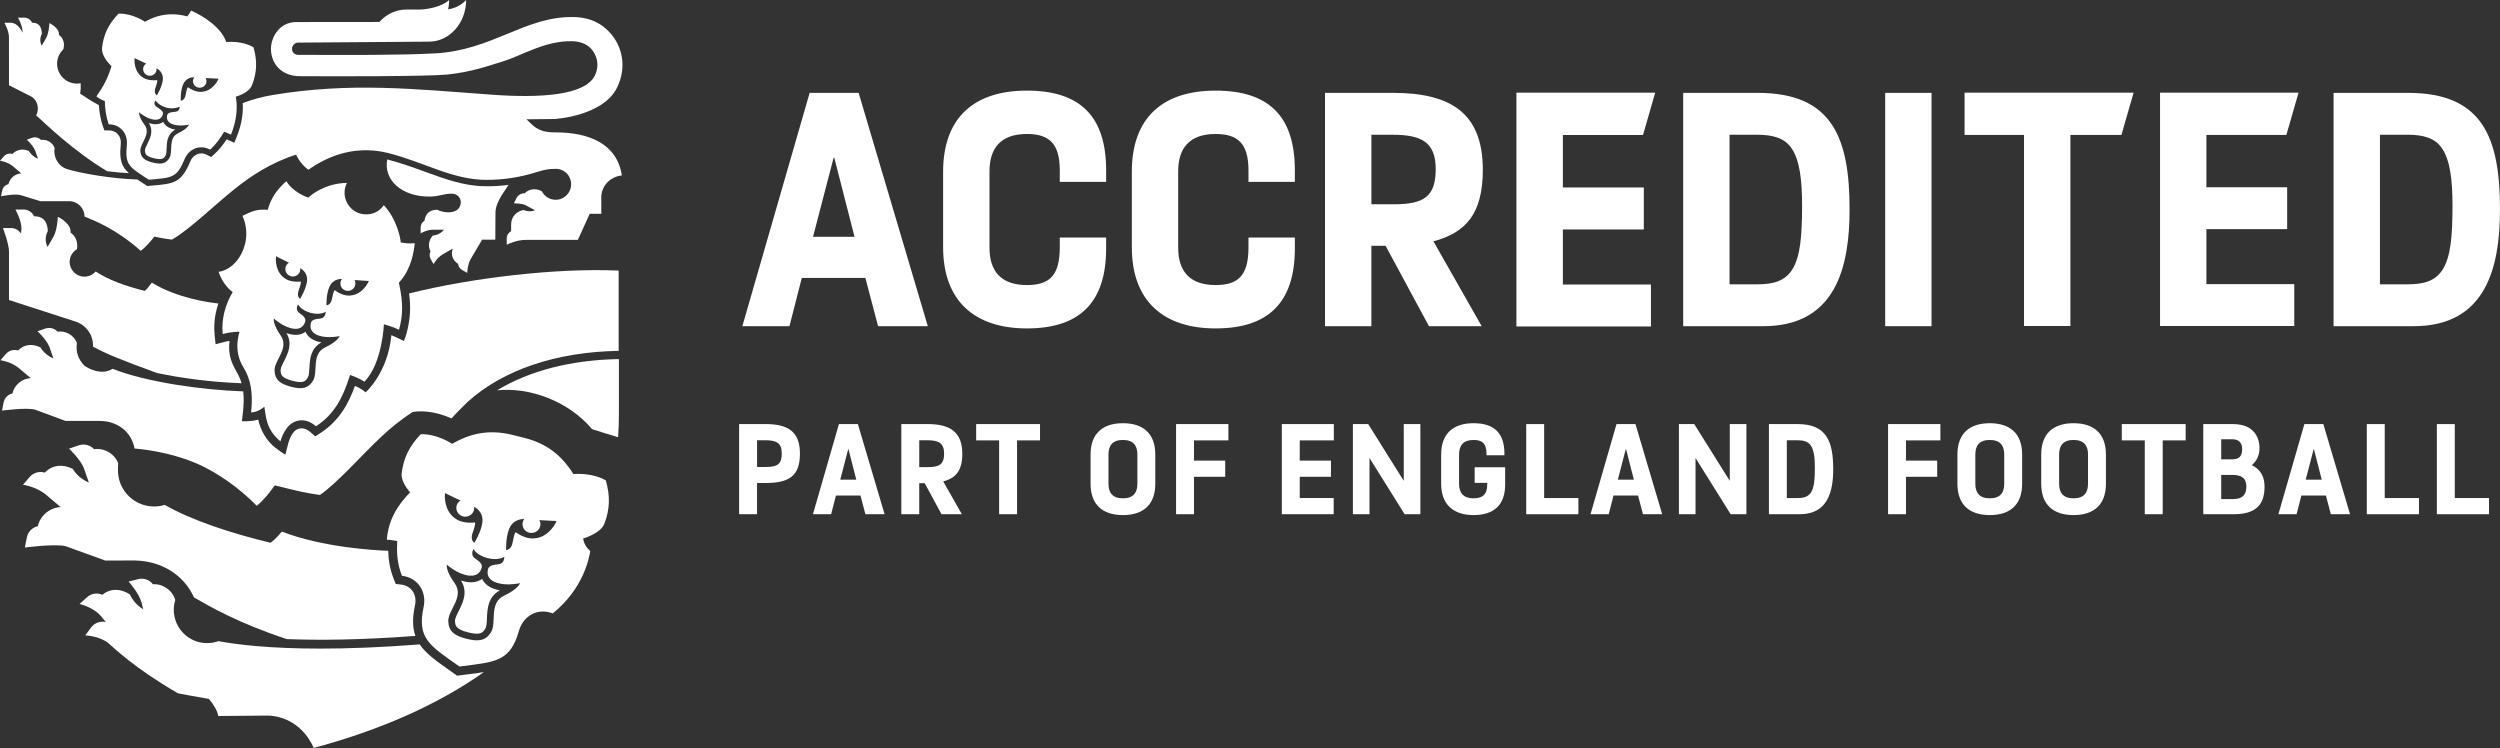 <?xml version="1.0" encoding="UTF-8"?><svg id="a" xmlns="http://www.w3.org/2000/svg" viewBox="0 0 1453.94 435"><rect x="0" y="0" width="1453.94" height="435" fill="#333333" stroke="none"/><defs><style>.b{fill:#fff;}</style></defs><g><path class="b" d="M499.36,54.01l40.23,135.69h-28.92l-7.39-28.05h-36.97l-7.18,28.05h-27.4l39.14-135.69h28.49Zm-26.53,83.72h24.14l-11.74-45.89h-.44l-11.96,45.89Z"/><path class="b" d="M575.46,144.03c0,13.48,6.52,21.75,21.75,21.75,12.61,0,19.13-5,19.13-21.75v-5.87h26.96v6.31c0,31.97-15.87,46.53-46.1,46.53s-48.71-15.87-48.71-47.19v-43.92c0-31.32,17.83-47.19,48.71-47.19s46.1,14.79,46.1,46.32v6.74h-26.96v-6.74c0-15.88-6.52-21.1-19.13-21.1-15.22,0-21.75,8.26-21.75,21.75v44.36Z"/><path class="b" d="M685.2,144.03c0,13.48,6.52,21.75,21.75,21.75,12.61,0,19.13-5,19.13-21.75v-5.87h26.97v6.31c0,31.97-15.88,46.53-46.1,46.53s-48.71-15.87-48.71-47.19v-43.92c0-31.32,17.83-47.19,48.71-47.19s46.1,14.79,46.1,46.32v6.74h-26.97v-6.74c0-15.88-6.52-21.1-19.13-21.1-15.22,0-21.75,8.26-21.75,21.75v44.36Z"/><path class="b" d="M810.18,54.01c34.36,0,52.19,12.39,52.19,44.79,0,25.66-10.01,36.54-28.71,41.54l28.05,49.36h-30.66l-25.23-46.75h-8.26v46.75h-26.96V54.01h39.58Zm-12.61,64.8h13.05c17.61,0,24.36-4.57,24.36-20.44s-8.48-20.01-25.23-20.01h-12.18v40.45Z"/><path class="b" d="M1022.18,54.01c43.49,0,53.49,26.09,53.49,67.85,0,33.49-8.04,67.85-50.23,67.85h-46.54V54.01h43.28Zm-16.31,111.34h16.09c9.13,0,16.09-1.74,20.44-8.7,4.56-7.39,5.65-18.92,5.65-37.18,0-14.35-1.3-26.53-6.31-33.49-3.91-5.66-10.66-7.62-19.79-7.62h-16.09v86.99Z"/><path class="b" d="M1123.34,54.01V189.7h-26.96V54.01h26.96Z"/><path class="b" d="M1400.44,54.01c43.49,0,53.49,26.09,53.49,67.85,0,33.49-8.04,67.85-50.23,67.85h-46.54V54.01h43.28Zm-16.31,111.34h16.09c9.13,0,16.09-1.74,20.44-8.7,4.56-7.39,5.65-18.92,5.65-37.18,0-14.35-1.3-26.53-6.31-33.49-3.91-5.66-10.66-7.62-19.79-7.62h-16.09v86.99Z"/><polygon class="b" points="908.93 133.44 956 133.44 956 109.04 908.93 109.04 908.93 78.53 955.53 78.53 962.63 53.9 881.91 53.9 881.91 189.88 960.14 189.88 960.14 165.48 908.93 165.48 908.93 133.44"/><polygon class="b" points="1240.85 53.9 1142.55 53.9 1142.55 78.48 1177.12 78.48 1177.12 189.6 1204.09 189.6 1204.09 78.48 1233.77 78.48 1240.85 53.9"/><polygon class="b" points="1283.19 133.27 1330.16 133.27 1330.16 108.92 1283.19 108.92 1283.19 78.48 1329.69 78.48 1336.78 53.9 1256.23 53.9 1256.23 189.6 1334.29 189.6 1334.29 165.24 1283.19 165.24 1283.19 133.27"/></g><path class="b" d="M283.24,108.31c-.5,0-1,0-1.5-.01-11.96-.16-23.1-4.23-34.89-8.53-6.89-2.51-14.01-5.1-21.64-7.04-2.29,11.71,8.2,21.79,24.78,21.59,5.73-.07,7.78-1.69,12.67-1.69,3.05,0,5.32,2.18,5.32,4.87,0,3.44-2.35,5.99-7.24,5.99-2.03,0-4.79-.56-6.41-1.52-5.23,0-6.93,2.99-7.45,6.36-1.38,.86-2.25,2.38-2.25,4.04v3.36s3.5-2.14,7.18-2.14c.13,0,6.37,0,6.37,0-1.53,1.93-3.83,3.2-6.43,3.38-2.32,2.5-3.08,6.1-1.37,9.22-.71,1.41-.69,3.09,.1,4.49l1.66,2.92s1.97-3.79,5.35-5.68c1.75-.98,5.86-3.36,5.86-3.36-1.37,3.56,.06,7.08,3.06,8.89,.17,1.49,1.04,2.85,2.39,3.6l2.93,1.64s.14-4.9,2.02-8.05c1.88-3.16,6.63-11.25,6.63-11.25h7.68l.09-15.68c0-4.75,2.85-9.26,7.62-16.18-4.1,.53-8.24,.8-12.51,.8"/><path class="b" d="M323.25,77c-5.33,0-9.17-.61-13.24-3.96l-3.83-3.66,16.36-.18s28.43-1.56,36.48-18.55c2.48-5.23,3.56-11.12,2.73-16.78-.81-5.7-3.44-11.11-7.37-15.24-3.91-4.15-10.06-8.6-21.25-8.73-27.89-.33-46.81,19.31-79.97,21.13-20.68,1.14-53.22,.96-79.78,.86-2.19,0-3.8-1.73-3.52-3.86,.12-1.64,1.6-3.16,3.33-3.25l76.31-.56c11.97,0,21.59-10.9,21.59-24.22-3.25,3.48-7.18,4.92-10.45,5.45,.36-1.76,.57-3.57,.57-5.45-4.56,4.25-13.62,5.56-17.47,5.56h-7.54c-6.03,0-11.71,2.81-15.52,7.21,0,0-47.2,.05-48.28,.05-9.88,0-14.12,8.52-14.71,13.67-.91,7.79,3.61,17.01,15.39,17.8,22.77,.17,76.59,.17,87.24-.96,14.3-1.52,23.83-5.11,32.13-7.62,11.11-3.37,24.46-12.13,40.36-11.74,11.71,.29,14.15,9.13,14.52,11.88,.38,2.77-.14,5.6-1.37,8.08-5.78,11.69-32.24,13.14-59.46,11.17-45.84-3.31-82.31-7.43-128.08,.18-6.13,1.02-11.88,2.64-17.25,4.67,.29,4.74-.21,11.57-3.52,19.66l-1.39,3.4-3.35-1.5c-.35-.16-.71-.32-1.09-.48-2.15,3.33-4.55,6.22-7.16,8.62l-1.85,1.7-2.22-1.18c-1.18-.63-2.37-.95-3.54-.95-2.71,0-5.21,1.8-6.36,4.59-5.21,12.61-9.63,13-21.47,14.05-.74,.07-3.59,.32-3.59,.32,0,0-4.94-3.25-5.74-3.79-14.48-.43-33.12-3.57-41.08-6.12-4.3-1.38-7.21-5.69-7.21-10.48,0-.61,.06-1.2,.16-1.79-1.17-3.17-4.7-5.15-7.94-4.62-1.28-1.39-3.27-1.89-5.05-1.27l-3.17,1.1s3.89,3.63,4.93,6.61l1.59,4.53c-2.23-.89-4.08-2.49-5.33-4.5-3.16-1.57-7.07-.96-9.6,1.68-1.81-.55-3.78,.02-5.01,1.46L0,93.5s4.18,.51,7.55,3.23c.06,.04,4.84,4.09,4.84,4.09-3.55,.22-6.66,2.71-7.5,6.3-1.84,.42-3.26,1.89-3.62,3.74l-.64,3.29s7.32-1.56,11.11-.75l11.78,3.61s12.3,0,16.71,0c4.92,0,8.91,3.99,8.91,8.91,6.43,2.63,18.52,7.39,32.75,19.99,3.12-2.55,5.54-5.24,7.9-8.31,3.66,.85,7.68,1.44,10.16,1.77,10.38-5.84,25.3-20.68,37.86-30.53,8.1-6.35,19.54-14.16,34.42-18.9,1.74,3.88,4.5,6.93,7.1,8.78,8.27-5.71,24.49-15.09,46.28-9.77,21.27,5.42,37.42,15.6,57.25,15.66,10.23,.03,20.07-1.6,29.29-4.53,4.01-1.12,5.8-1.88,11.02-1.88s8.99,4.02,8.99,8.99-4.02,9-8.99,9c-3.52,0-6.55-2.02-8.03-4.96-3.99-2.11-7.77-1.12-10,1.2-1.97-.11-3.81,.96-4.71,2.72l-1.58,3.12s4.86-.07,7.14,1.22l5.17,2.85c-.95,.34-1.98,.54-3.06,.54-1.26,0-2.45-.27-3.54-.74-4.12,.61-7.28,4.06-7.28,8.22,0,0-.01,3.99-.02,4.1-1.58,.88-2.58,2.54-2.56,4.36l.02,3.5s5.47-2.8,10.9-2.8h30.45l6.89-15.16h6.76s-.03-9.35-.03-9.54c0-6.68,5.26-12.15,11.97-12.77-2.68-18.26-18.86-25.05-38.44-25.05"/><path class="b" d="M137.12,56.25c4.76-1.46,8.26-3.77,9.46-6.79,2.86-7.32,3.12-13.93,.85-21.96-4.67-2.71-10.02-3.17-13.15-3.17-1.65,0-2.69,.13-2.69,.13-2.78-8.45-13.49-15.31-20.53-18.32,0,0-.58,1.58-2.15,3.39-.51-.13-.89-.22-.94-.23-2.77-.69-5.42-1-7.93-1-6.02,0-11.29,1.78-15.72,4.38-.16-.11-6.85-4.75-14.69-4.75-.24,0-.47,0-.71,.01-5.78,6.02-8.65,11.98-9.56,19.78-.36,3.25,1.66,6.94,5.2,10.48h0l.29,.24c-2.06,6.82-4.66,11.82-8.79,17.66,1.42,1.12,2.98,1.97,4.9,2.7,.08,4.56,.74,9.21,2.25,13.51h.02c7.1,0,11.13,5.75,10.54,11.75-1.19,12.18,1.26,12.86,12.77,20.47,13.49-1.25,16.19-.78,20.86-12.09,1.66-4.01,5.35-6.78,9.63-6.78,1.68,0,3.44,.43,5.21,1.37,3.23-2.98,5.92-6.61,8.1-10.43,1.29,.48,2.66,1.07,4,1.67,3.49-8.54,3.89-16.39,2.77-22.01m-58.9-21.52l.02-.52,.02-.5,.43,.27,6.37,3.01c-.53,.34-.97,.74-1.27,1.24-1.1,1.84-.47,4.21,1.41,5.29,.62,.36,1.3,.53,1.97,.53,1.35,0,2.66-.68,3.4-1.91,.46-.77,.54-1.59,.48-2.41h.03s4.31,1.91,3.58,7.04c-.57,4.05-3.43,8.66-3.43,8.66,0,0-2.05-1.08-.74-4.53,1.52-4.27,.87-4.35,.87-4.35,0,0-.79,.12-1.95,.12-1.62,0-3.96-.23-5.9-1.35l-.32-.22c-5.18-3.19-5.01-9.66-4.96-10.4m25.48,42.69c-6.22,2.93-2.86,10.64-5.18,14.47-1.38,2.27-3.11,3.26-5.64,3.26-1.16,0-2.49-.21-4.02-.59-4.9-1.21-7.06-3-7.23-6.85-.2-4.45,6.46-9.68,2.39-15.16-3.53-4.75-3.09-7.2-3.09-7.2,0,0,1.24,1.11,3.7,2.54,.38,.21,1.95,1.05,3.75,1.49,.69,.17,1.42,.28,2.13,.28,1.77,0,3.42-.71,4.15-3,.47-1.42-.58-2.35-1.51-3.08-.51-.39-2.42-1.52-2.83-2.04-1.08-1.36,0-3.13,0-3.13,0,0,2.35,3.19,6.7,4.27,1.04,.26,2.01,.35,2.89,.35,2.77,0,4.58-.99,4.58-.99,0,0,.1,2.06-1.51,2.75-.62,.27-2.36,.36-2.99,.47-1.16,.2-2.54,.53-2.81,2.01-.64,3.31,1.82,4.71,4.23,5.31,1.56,.39,3.1,.43,3.77,.43,.11,0,.19,0,.25,0,2.85-.11,4.48-.51,4.48-.51,0,0-.79,2.37-6.19,4.91m23.18-31.2l-.19,.44c-.34,.71-3.39,6.45-9.46,6.76l-.42,.05c-.06,0-.12,0-.18,0-3.79,0-7.29-2.68-7.29-2.68,0,0,0,0-.02,0-.11,0-.66,.21-1.34,4.22-.51,3.53-2.77,3.57-2.87,3.57h0s-.26-5.38,1.25-9.18c1.62-4.14,5.31-4.43,6.33-4.43,.17,0,.26,0,.26,0h.03c-.46,.66-.79,1.45-.76,2.3,.05,2.12,1.78,3.77,3.88,3.77,.04,0,.09,0,.13,0,2.21-.04,3.9-1.83,3.85-3.93,0-.63-.21-1.18-.49-1.69l7.06,.36h.46l-.22,.44Z"/><path class="b" d="M78.59,325.98h.04c15.25,.32,28.29,8.31,34.18,21.45,9.48,5.48,25.82,14.96,53.97,24.25,18.14,.72,42.76,.57,74.81-1.85-1.66-4.67-1.86-10.35-.21-17.96,.64-2.96,.1-5.94-1.49-8.16-1.51-2.12-3.84-3.42-6.72-3.75l-3.03-.36-1.13-2.83c-2.37-5.95-3.12-11.48-3.22-16.44-8.02-.28-38.03-1.93-61.88-11.17-3.02,3.77-5.83,5.97-6.55,6.51-22.72-5.48-45.47-12.87-61.58-22.04-1.95,.6-4.01,.93-6.16,.93-11.01,0-20.04-8.46-20.95-19.24-.13-.89-.1-4.86,.06-5.9-2.06-5.6-8.31-9.09-14.03-8.17-2.27-2.46-5.77-3.34-8.93-2.25l-5.61,1.93s6.87,6.41,8.72,11.67l2.81,8.01c-3.94-1.58-7.21-4.4-9.42-7.96-5.59-2.77-11.74-2.46-16.2,2.22-3.2-.98-6.68,.03-8.85,2.57l-3.86,4.5s7.38,.9,13.33,5.72c.11,.07,8.56,7.22,8.56,7.22-6.28,.39-11.77,4.79-13.26,11.13-3.25,.74-5.76,3.33-6.4,6.61l-1.13,5.82s16.82-2.26,23.52-.85l23.23,8.4s9.6-.02,17.36-.03"/><path class="b" d="M280.41,336.62c-2.6,2.01-6.27,2.58-10.6,1.48-.6-.15-1.19-.33-1.75-.51,4.3,6.66,1.1,13.01-1.26,17.69-1.1,2.19-2.25,4.45-2.18,5.93,.12,2.83,.71,4.82,7.67,6.57,6.96,1.76,8.45,.3,9.94-2.13,.77-1.26,.88-3.79,.98-6.23,.22-5.23,.52-12.31,7.54-16.11-.58-.1-1.18-.22-1.78-.37-4.32-1.09-7.27-3.32-8.56-6.32"/><path class="b" d="M351.36,304.9c3.32-8.5,3.63-16.18,.98-25.51-7.78-4.51-17.65-3.79-18.83-3.69-6.01-9.45-14.12-17.45-28.59-21.05h0c-.25-.07-6.62-1.65-6.88-1.72-14.45-3.61-25.38-.36-35.11,5.16-1.1-.72-9.33-5.87-18.24-5.55-6.72,6.99-10.05,13.91-11.11,22.98-.34,3.09,1.85,7.21,4.91,10.86-10.23,10.4-12.89,19.66-13.53,27.46,3.06,.23,6,.79,6.06,.8-.36,6.33-.14,13,2.74,20.22,9.49,1.11,14.48,9.53,12.62,18.09-4.01,18.48,3.52,22.44,20.81,34.68,20.97-2.67,29.51-2.65,34.65-20.85,2.38-8.42,10.74-13.52,19.64-10.04,17.99-14.59,21.06-32.04,21.83-36.29h0c-2.25-1.79-3.75-4.43-4.18-7.27,5.49-1.71,10.84-4.79,12.22-8.28m-86.08-3.01c-6.87-4.27-6.6-12.87-6.53-13.85l.03-.69,.03-.66,.56,.37,8.45,4.04c-.7,.44-1.29,.98-1.7,1.64-1.47,2.44-.65,5.59,1.85,7.04,2.46,1.44,5.67,.63,7.14-1.8,.62-1.02,.73-2.12,.65-3.2h.04s5.71,2.56,4.71,9.39c-.79,5.38-4.61,11.49-4.61,11.49,0,0-2.72-1.45-.95-6.03,2.05-5.67,1.18-5.78,1.18-5.78,0,0-6.01,.89-10.43-1.68l-.42-.29Zm28.03,44.46c-9.18,4.28-4.29,15.67-7.72,21.29-2.98,4.88-7.05,5.69-14.26,3.87-7.21-1.82-10.38-4.46-10.61-10.15-.27-6.56,9.58-14.23,3.63-22.32-5.17-7.03-4.51-10.64-4.51-10.64,0,0,1.82,1.65,5.43,3.76,.56,.31,2.86,1.56,5.52,2.23,3.55,.9,7.75,.77,9.28-3.96,.71-2.1-.85-3.47-2.21-4.54-.74-.57-1.89-1.21-2.5-1.99-1.59-2.01,.02-4.61,.02-4.61,0,0,1.78,3.68,8.17,5.29,6.39,1.61,9.75-.77,9.75-.77,0,0,.14,3.04-2.24,4.05-.91,.39-2.23,.41-3.16,.55-1.72,.29-3.75,.77-4.15,2.94-.97,4.87,2.65,6.97,6.2,7.86,2.66,.67,5.28,.67,5.93,.66,4.2-.14,6.6-.73,6.6-.73,0,0-1.18,3.48-9.15,7.19m30.07-42.75l-.26,.58c-.46,.95-4.55,8.55-12.61,8.94l-.56,.07c-5.12,.09-9.92-3.6-9.92-3.6,0,0-.8-.36-1.84,5.6-.72,4.8-3.84,4.73-3.84,4.73,0,0-.32-7.15,1.71-12.2,2.54-6.4,8.79-5.84,8.79-5.84h.03c-.62,.87-1.06,1.93-1.02,3.05,.05,2.87,2.44,5.11,5.3,5.03,2.95-.04,5.19-2.41,5.14-5.21,0-.83-.27-1.57-.64-2.25l9.39,.51h.6l-.29,.58Z"/><path class="b" d="M94.92,70.85c-1.76,1.37-4.25,1.77-7.18,1.04-.41-.1-.81-.22-1.19-.34,2.94,4.5,.79,8.82-.8,12.01-.74,1.49-1.51,3.03-1.46,4.03,.09,1.92,.5,3.27,5.22,4.44,4.73,1.17,5.74,.18,6.74-1.48,.52-.86,.58-2.57,.65-4.23,.13-3.55,.31-8.35,5.07-10.95-.39-.07-.8-.15-1.21-.25-2.94-.73-4.94-2.23-5.83-4.26"/><path class="b" d="M289.06,227.01c18.87-2.04,41.64,6.34,55.26,22.56,3.74,1.21,9.17,2.94,15.16,4.72,.31-4.65,.47-9.35,.47-14.14v-31.31c-27.63,.44-52.09,6.75-70.89,18.16"/><path class="b" d="M177.68,192.94c-2.36,1.83-5.68,2.31-9.56,1.26-.54-.14-1.07-.31-1.57-.49,3.8,6.15,.85,11.95-1.33,16.23-1.01,2-2.07,4.07-2.03,5.42,.07,2.6,.59,4.43,6.84,6.1,6.25,1.67,7.61,.35,8.97-1.87,.71-1.15,.83-3.46,.95-5.71,.25-4.8,.6-11.29,6.97-14.72-.52-.09-1.06-.22-1.6-.36-3.89-1.04-6.52-3.11-7.65-5.88"/><path class="b" d="M231.98,164.39l.79-.89c6.35-7.18,8-17.25,8.43-22.02-1.73,.13-4.03,.17-6.38-.19l-1.75-.27-.24-1.76c-.02-.12-1.67-11.37-9.6-19.92-2.77,3.97-7.72,6.56-14.16,4.75-6.2-2.01-9.9-8.6-8.32-14.97,.24-.96,.59-1.87,1.03-2.73-12.95,.1-21.28,7.49-21.37,7.57l-1.08,.97-1.37-.51c-.37-.14-7.97-3.08-11.39-9.04-3.01,2.55-8.14,7.74-10.32,14.87l-.53,1.74-1.83-.06c-4.91-.18-7.68,1.09-12.88,3.6,4.21,9.45,1.85,18.67-2,24.4-3.13,4.65-7.42,7.55-11.91,8.17,2.38,6.89,6.64,10.47,6.69,10.51l1.53,1.26-.95,1.74c-5.3,9.6-5.27,18.44-4.84,22.63,5.93-1.5,9.81-1.28,9.81-1.28,0,0-4.15,10.78,2.41,20.98,.37,.57,.66,1.18,.98,1.79,4.11,7.69,4.11,16.35,3.3,24.12,4.11-.05,7.72-3.32,7.72-3.32l.55,3.8c1.06,7.28,3.31,11.65,8.78,16.37,1.38-4.69,4.7-11.95,12.01-12.27,3.82-.15,6.95,1.95,8.69,3.48,11.05-7.18,15.66-17.38,18.98-27.38l.82-2.46s5.18,1.71,8.33,3.94c10.55-10.79,11.34-33.45,11.34-33.45,0,0,5.09,1.4,8.81,3.2,2.36-8.64,2.36-15.63,.17-26.18l-.24-1.17Zm-71.52-14.3l.03-.58,.04-.56,.47,.32,7.02,3.51c-.59,.37-1.09,.83-1.43,1.39-1.25,2.06-.6,4.75,1.47,6.01,2.04,1.25,4.73,.59,5.98-1.47,.53-.86,.63-1.79,.57-2.72h.03s4.75,2.23,3.84,8.04c-.71,4.57-3.96,9.75-3.96,9.75,0,0-2.26-1.25-.74-5.14,1.77-4.81,1.04-4.91,1.04-4.91,0,0-5.03,.7-8.7-1.52l-.35-.25c-5.7-3.69-5.39-11.02-5.32-11.85m28.75,51.89c-8.31,3.84-4.03,14.34-7.19,19.47-2.74,4.45-6.41,5.16-12.89,3.42-6.48-1.74-9.3-4.19-9.45-9.41-.17-6.02,8.79-12.97,3.51-20.45-4.59-6.5-3.95-9.81-3.95-9.81,0,0,1.62,1.53,4.85,3.5,.5,.3,2.56,1.45,4.95,2.1,3.19,.85,6.97,.78,8.4-3.55,.66-1.91-.72-3.19-1.94-4.19-.66-.53-1.69-1.13-2.23-1.85-1.41-1.86,.06-4.23,.06-4.23,0,0,1.56,3.39,7.3,4.93,5.74,1.54,8.79-.62,8.79-.62,0,0,.09,2.79-2.06,3.69-.83,.35-2.01,.35-2.85,.48-1.55,.25-3.39,.67-3.77,2.66-.92,4.46,2.31,6.42,5.5,7.27,2.39,.64,4.75,.66,5.33,.66,3.78-.09,5.95-.61,5.95-.61,0,0-1.1,3.18-8.32,6.52m25.1-38.1l-.22,.49c-.39,.8-3.88,7.24-10.63,7.51l-.47,.05c-4.28,.03-8.25-3.15-8.25-3.15,0,0-.66-.31-1.59,4.75-.65,4.08-3.26,4-3.26,4,0,0-.19-6.09,1.56-10.38,2.19-5.43,7.41-4.9,7.41-4.9h.03c-.53,.74-.91,1.63-.89,2.59,.01,2.44,1.98,4.37,4.38,4.33,2.46-.01,4.36-2.01,4.34-4.39,0-.71-.21-1.34-.51-1.92l7.84,.52h.51l-.24,.5Z"/><path class="b" d="M359.8,204.12c0-10.43,0-42.74,0-46.75-36.17-1.61-84.98,4.12-121.89,13.28,2.37,15.81-3.02,27.66-3.02,27.66l-4.9-2.33c-.9-.43-1.69-.78-2.37-1.05-2.08,22.04-14.97,33.25-14.97,33.25,0,0-2.69-2.37-6.25-3.74-3.42,9.61-8.68,20.01-20.05,27.41l-3,1.94-2.69-2.35c-.99-.87-2.79-2.35-5.37-2.32-4.55,.05-6.53,4.94-7.69,8.89l-1.64,6.43s-1.54-.77-5.98-4.18c-4.43-3.41-8.34-9.41-9.81-16.19-4.71,1.27-9.53,.92-9.53,.92,0,0,1.74-10.5,.81-17.37-23.35-.78-56.08-5.26-75.97-13.13-6.74,4.24-14.58-.57-16.2-1.66-2.89-2.74-4.75-6.52-4.75-10.83,0-.87,.09-1.71,.22-2.54-1.66-4.5-6.68-7.3-11.26-6.56-1.82-1.97-4.63-2.68-7.17-1.81l-4.5,1.55s5.52,5.15,7,9.37l2.25,6.43c-3.16-1.27-5.79-3.54-7.56-6.39-4.49-2.23-9.42-1.97-13.01,1.78-2.57-.78-5.36,.03-7.11,2.06l-3.1,3.62s5.93,.72,10.71,4.59c.09,.06,6.87,5.8,6.87,5.8-5.04,.31-9.45,3.85-10.65,8.94-2.61,.59-4.63,2.67-5.14,5.3l-.9,4.67s13.5-1.82,18.88-.68l18.06,6.67s17.82,.03,20.08,.03c9.89,0,18.35,6.27,20.03,16.02,.01,.06,19.97,1.14,38.76,9.87,9.82,4.78,21.12,12.12,32.33,23.42,3.78-2.96,7.67-7.88,10.48-11.86,13.59,3.44,19.7,4.75,26.27,5.58,10.05-6.83,24.25-23.24,36.17-34.31,4.68-4.35,10.58-9.33,17.8-13.95,3.73-.61,11.91-1.03,22.52,3.76,3.1-3.44,9.49-9.7,9.49-9.7,20.6-18.59,51.61-29.01,87.73-29.6"/><path class="b" d="M72.03,97.32c-2.24-3.6-2.34-7.88-1.78-13.62,.21-2.17-.43-4.25-1.76-5.72-1.27-1.4-3.09-2.14-5.26-2.14h-2.52l-.84-2.37c-1.31-3.73-2.1-7.86-2.37-12.33-5.24-2.72-7.32-4.55-10.86-6.62,.28-1.98,.4-4.04,.28-6.11-.7,.13-1.42,.21-2.16,.21-6.38,0-11.55-5.17-11.55-11.55,0-3.3,1.39-6.28,3.62-8.38,1.59-6.07-2.58-8.38-2.58-8.38,.23-1.99-.91-3.48-2.49-4.89,0,0-1.84-1.56-3.04-1.97,0,0-.2,5.61-1.87,8.62-1.67,3-2.61,4.51-2.61,4.51-.5-1.01-.79-2.14-.79-3.34,0-1.3,.34-2.52,.92-3.58-.17-4.65-2.26-6.55-5.72-6.44-.81-1.82-2.62-2.98-4.62-2.97l-3.54,.02s2.64,4.67,2.64,8.25c0,.13,0,.29-.02,.47-1.69-3.52-4.04-5.77-7-5.77l-3.54,.02s2.64,4.67,2.64,8.25,.02,28.08,.02,28.08c3.99,2.03,10.74,5.46,12.73,6.47,2.49,1.27,4.02,4.03,4.05,7.03,.01,1.45-.35,2.81-.99,4,5.28,4.8,21.82,20.86,41.24,32.48,4.19,.55,8.54,.97,12.72,1.15-1.2-1.07-2.19-2.16-2.96-3.41"/><path class="b" d="M138.55,217.95c-.31-.58-.63-1.16-.95-1.73-2.54-4.58-5.15-9.29-4.12-17.96-.81,.11-1.76,.28-2.76,.54l-5.34,1.41-.57-5.5c-.39-3.78-.46-10.48,2.21-18.22-5.32-.53-23.61-2.95-38.73-12.09-1.9,2.37-2.39,3.41-4.13,4.77-11.88-2.99-21.45-6.58-28.53-11.29-1.57,1.85-3.91,3.02-6.53,3.02-4.74,0-8.59-3.84-8.59-8.59,0-3.16,1.71-5.91,4.25-7.4,1.09-6.96-3.76-9.65-3.76-9.65,.3-2.65-1.21-4.63-3.32-6.52,0,0-2.46-2.08-4.06-2.63,0,.01-.26,7.49-2.49,11.49-2.23,4-3.48,6.01-3.48,6.01-.67-1.34-1.06-2.85-1.06-4.45,0-1.73,.45-3.35,1.23-4.77-.23-6.2-3.37-8.74-7.97-8.59-1.09-2.42-3.5-3.98-6.16-3.96l-4.72,.03s3.52,6.23,3.52,11c0,.59-.11,1.62-.3,2.99-1.21-2-3.39-3.25-5.76-3.23l-4.72,.03s3.52,8.99,3.52,13.77,0,26.56,0,28.06l38.83,12.57c5.77,1.89,9.97,7.27,10.03,13.68,0,.28,0,.55-.02,.83,6.59,3.79,17.9,8.35,37.28,15.38,12.7,2.64,29.56,5.21,49.14,5.94-.47-1.68-1.11-3.34-1.96-4.94"/><path class="b" d="M271.35,392.27c-1.13,.14-5.49,.69-5.49,.69,0,0-3.62-2.56-4.56-3.22-7.51-5.28-13.55-9.53-17.21-14.97-22.61,1.76-41.71,2.44-57.71,2.44-29.42,0-48.33-2.29-59.36-4.34-2.05,.74-4.27,1.15-6.58,1.15-10.7,0-19.37-8.67-19.37-19.37,0-1.98,.3-3.89,.85-5.68-1.53-5.65-7.32-9.6-12.97-9.19-2-2.6-5.34-3.77-8.52-2.98l-5.64,1.4s6.14,6.86,7.49,12.16l1,3.96c-3.41-2.02-6.09-5.04-7.74-8.6-5.1-3.38-11.12-3.81-16.03,.19-2.99-1.34-6.49-.78-8.92,1.43l-4.3,3.91s8.19,1.91,12.48,7.15c.46,.57,1.38,1.73,2.76,3.37-3.19-.74-6.51,.47-8.48,3.09l-3.48,4.65s8.4,.33,13.61,4.66c2.84,2.39,14.6,14.14,40.32,29.05,3.98,.78,12.03,2.23,18,3.25,2.89,3.45,5,6.99,5.42,9.94l28.16-.24c1.09,0,2.19,.05,3.29,.18,18.13,2.27,24.04,18.66,24.04,18.66,39.27-10.56,72.38-25.35,99.01-44.13-3.09,.53-6.44,.95-10.08,1.4"/><g><path class="b" d="M445.32,246.63c13.36,0,19.91,4.7,19.91,17.22,0,13.53-6.97,17.05-20.16,17.05h-4.79v18.15h-10.42v-52.42h15.46Zm-5.04,24.95h5.21c6.81,0,9.16-1.76,9.16-7.9s-3.19-7.65-9.66-7.65h-4.7v15.54Z"/><path class="b" d="M498.92,246.63l15.54,52.42h-11.17l-2.86-10.84h-14.28l-2.77,10.84h-10.59l15.12-52.42h11.01Zm-10.25,32.35h9.33l-4.54-17.73h-.17l-4.62,17.73Z"/><path class="b" d="M539.49,246.63c13.27,0,20.16,4.79,20.16,17.31,0,9.91-3.86,14.11-11.09,16.05l10.84,19.07h-11.85l-9.75-18.06h-3.19v18.06h-10.42v-52.42h15.29Zm-4.87,25.04h5.04c6.81,0,9.41-1.76,9.41-7.9s-3.28-7.73-9.75-7.73h-4.7v15.63Z"/><path class="b" d="M604.85,246.63v9.49h-13.36v42.93h-10.42v-42.93h-13.36v-9.49h37.13Z"/><path class="b" d="M634.25,264.36c0-12.1,6.89-18.23,18.82-18.23s18.82,6.13,18.82,18.23v16.97c0,12.1-6.89,18.23-18.82,18.23s-18.82-6.13-18.82-18.23v-16.97Zm10.42,17.05c0,5.21,2.44,8.4,8.4,8.4s8.4-3.19,8.4-8.4v-17.14c0-5.21-2.44-8.4-8.4-8.4s-8.4,3.19-8.4,8.4v17.14Z"/><path class="b" d="M714.4,246.63v9.49h-20v11.76h18.15v9.41h-18.15v21.76h-10.42v-52.42h30.41Z"/><path class="b" d="M775.73,246.63v9.49h-19.83v11.76h18.15v9.41h-18.15v12.35h19.74v9.41h-30.16v-52.42h30.25Z"/><path class="b" d="M795.72,246.63l20.67,33.02v-33.02h9.66v52.42h-9.16l-20.42-32.68v32.68h-9.66v-52.42h8.91Z"/><path class="b" d="M848.56,281.41c0,5.21,2.52,8.4,8.4,8.4,5.04,0,7.98-2.02,7.98-8.07v-.92h-7.31v-9.07h17.73v10.08c0,12.01-6.72,17.73-18.4,17.73s-18.82-6.13-18.82-18.23v-16.97c0-12.1,6.89-18.23,18.82-18.23s17.98,5.63,17.98,17.73v.92h-10.42v-.76c0-6.13-2.52-8.15-7.56-8.15-5.88,0-8.4,3.19-8.4,8.4v17.14Z"/><path class="b" d="M898.04,246.63v43.02h19.91v9.41h-30.33v-52.42h10.42Z"/><path class="b" d="M951.14,246.63l15.54,52.42h-11.17l-2.86-10.84h-14.28l-2.77,10.84h-10.59l15.12-52.42h11.01Zm-10.25,32.35h9.33l-4.54-17.73h-.17l-4.62,17.73Z"/><path class="b" d="M985.33,246.63l20.67,33.02v-33.02h9.66v52.42h-9.16l-20.42-32.68v32.68h-9.66v-52.42h8.91Z"/><path class="b" d="M1045.48,246.63c16.8,0,20.67,10.08,20.67,26.21,0,12.94-3.11,26.21-19.41,26.21h-17.98v-52.42h16.72Zm-6.3,43.02h6.22c3.53,0,6.22-.67,7.9-3.36,1.76-2.86,2.18-7.31,2.18-14.37,0-5.54-.5-10.25-2.44-12.94-1.51-2.18-4.12-2.94-7.65-2.94h-6.22v33.61Z"/><path class="b" d="M1128.48,246.63v9.49h-20v11.76h18.15v9.41h-18.15v21.76h-10.42v-52.42h30.41Z"/><path class="b" d="M1138.39,264.36c0-12.1,6.89-18.23,18.82-18.23s18.82,6.13,18.82,18.23v16.97c0,12.1-6.89,18.23-18.82,18.23s-18.82-6.13-18.82-18.23v-16.97Zm10.42,17.05c0,5.21,2.44,8.4,8.4,8.4s8.4-3.19,8.4-8.4v-17.14c0-5.21-2.44-8.4-8.4-8.4s-8.4,3.19-8.4,8.4v17.14Z"/><path class="b" d="M1187.12,264.36c0-12.1,6.89-18.23,18.82-18.23s18.82,6.13,18.82,18.23v16.97c0,12.1-6.89,18.23-18.82,18.23s-18.82-6.13-18.82-18.23v-16.97Zm10.42,17.05c0,5.21,2.44,8.4,8.4,8.4s8.4-3.19,8.4-8.4v-17.14c0-5.21-2.44-8.4-8.4-8.4s-8.4,3.19-8.4,8.4v17.14Z"/><path class="b" d="M1271.13,246.63v9.49h-13.36v42.93h-10.42v-42.93h-13.36v-9.49h37.13Z"/><path class="b" d="M1298.1,246.63c4.7,0,9.49,.84,12.77,4.62,2.02,2.35,3.19,5.54,3.19,9.41,0,4.37-1.76,7.56-4.45,9.83,5.29,2.69,7.39,6.89,7.39,12.6,0,10.25-4.87,15.96-17.81,15.96h-17.81v-52.42h16.72Zm-6.3,20.5h6.47c4.28,0,5.71-2.18,5.71-5.96,0-3.36-1.6-5.71-5.71-5.71h-6.47v11.68Zm0,23.1h7.23c5.21,0,7.39-2.69,7.39-7.14s-2.02-6.89-8.15-6.89h-6.47v14.03Z"/><path class="b" d="M1351.19,246.63l15.54,52.42h-11.17l-2.86-10.84h-14.28l-2.77,10.84h-10.59l15.12-52.42h11.01Zm-10.25,32.35h9.33l-4.54-17.73h-.17l-4.62,17.73Z"/><path class="b" d="M1386.9,246.63v43.02h19.91v9.41h-30.33v-52.42h10.42Z"/><path class="b" d="M1427.64,246.63v43.02h19.91v9.41h-30.33v-52.42h10.42Z"/></g></svg>